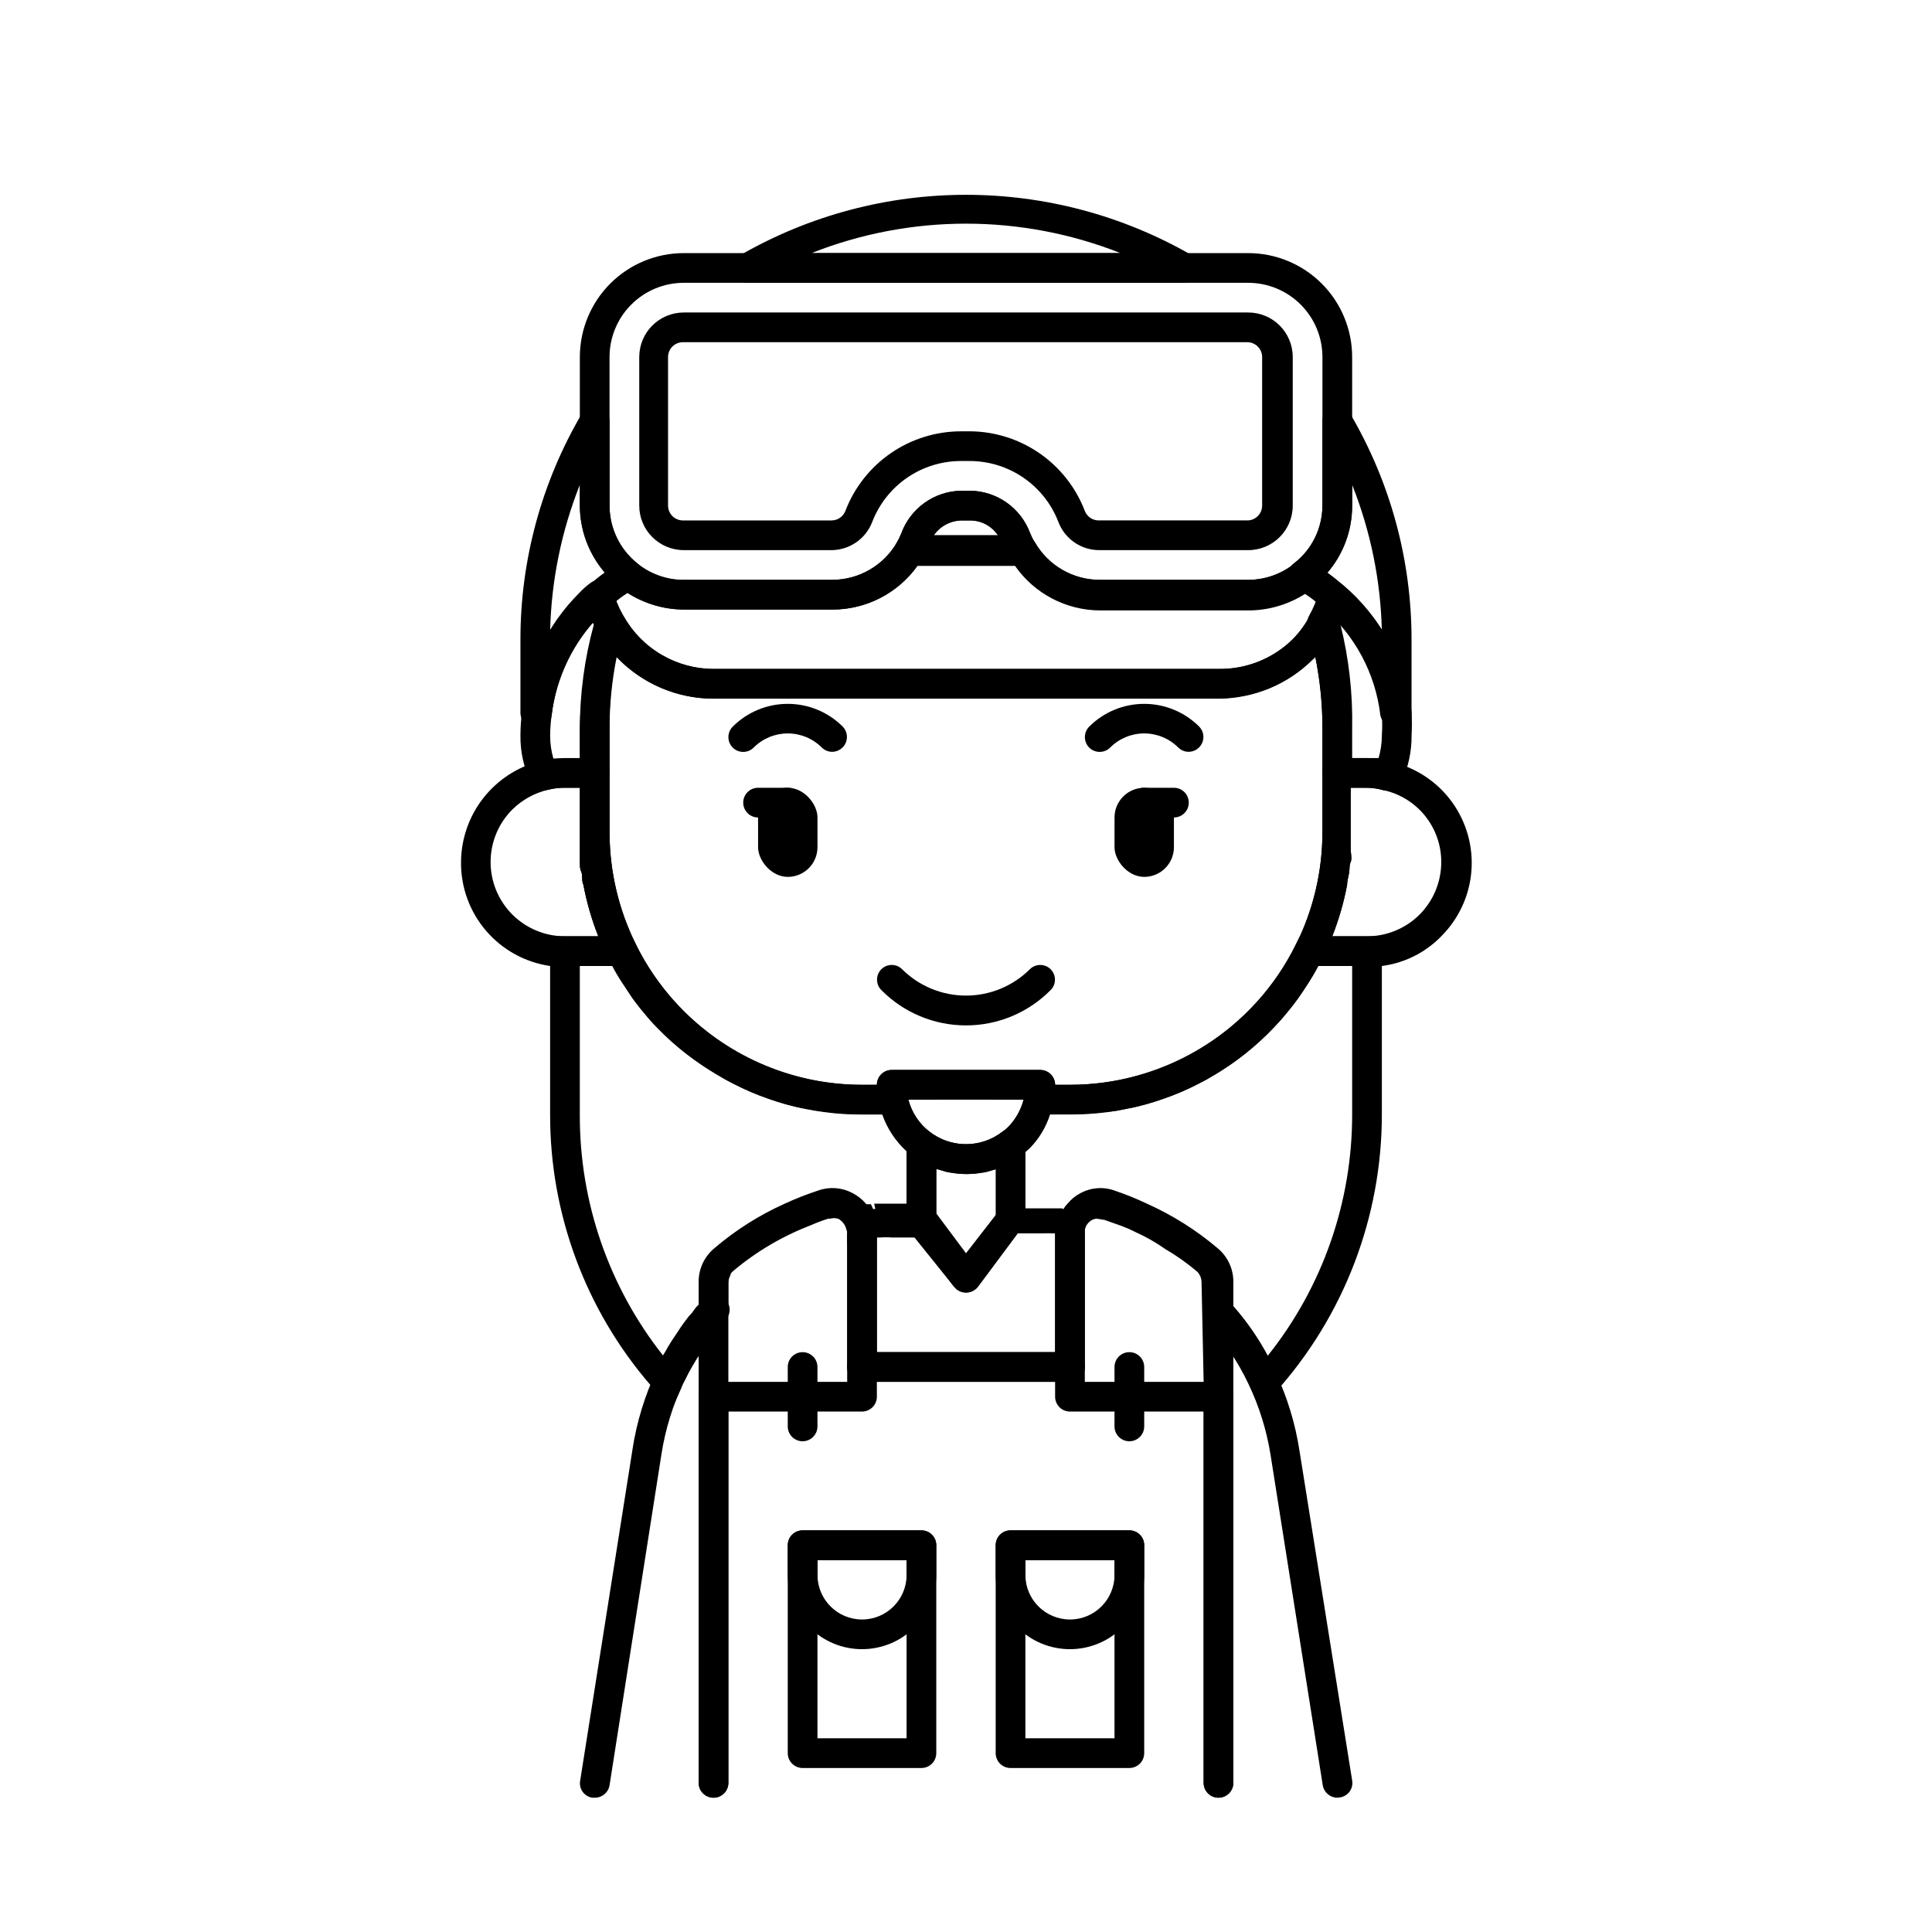 <?xml version="1.0" encoding="UTF-8"?>
<!-- Uploaded to: SVG Repo, www.svgrepo.com, Generator: SVG Repo Mixer Tools -->
<svg fill="#000000" width="800px" height="800px" version="1.1" viewBox="144 144 512 512" xmlns="http://www.w3.org/2000/svg">
 <g>
  <path d="m400 415.74c-8.434 0.008-16.516-3.367-22.438-9.367-1.52-1.523-1.52-3.988 0-5.512 1.523-1.52 3.988-1.52 5.512 0 4.496 4.473 10.582 6.981 16.926 6.981 6.34 0 12.426-2.508 16.922-6.981 1.523-1.52 3.992-1.52 5.512 0 1.523 1.523 1.523 3.988 0 5.512-5.922 6-14.004 9.375-22.434 9.367z"/>
  <path d="m364.57 343.24c-1.027 0.004-2.016-0.391-2.754-1.102-2.394-2.414-5.656-3.773-9.055-3.773s-6.656 1.359-9.051 3.773c-1.531 1.5-3.981 1.5-5.512 0-0.746-0.742-1.164-1.746-1.164-2.797 0-1.047 0.418-2.055 1.164-2.793 3.867-3.856 9.102-6.019 14.562-6.019s10.699 2.164 14.562 6.019c1.105 1.125 1.43 2.797 0.832 4.254-0.602 1.457-2.012 2.414-3.586 2.438z"/>
  <path d="m459.04 343.24c-1.027 0.004-2.016-0.391-2.754-1.102-2.394-2.414-5.656-3.773-9.055-3.773-3.398 0-6.66 1.359-9.051 3.773-1.531 1.5-3.981 1.5-5.512 0-0.746-0.742-1.164-1.746-1.164-2.797 0-1.047 0.418-2.055 1.164-2.793 3.867-3.856 9.102-6.019 14.562-6.019 5.461 0 10.695 2.164 14.562 6.019 1.102 1.125 1.43 2.797 0.828 4.254-0.598 1.457-2.008 2.414-3.582 2.438z"/>
  <path d="m352.77 352.77c4.348 0 7.871 4.348 7.871 7.871v7.871c0 4.348-3.523 7.871-7.871 7.871s-7.871-4.348-7.871-7.871v-7.871c0-4.348 3.523-7.871 7.871-7.871z"/>
  <path d="m447.23 352.77c4.348 0 7.871 4.348 7.871 7.871v7.871c0 4.348-3.523 7.871-7.871 7.871-4.348 0-7.871-4.348-7.871-7.871v-7.871c0-4.348 3.523-7.871 7.871-7.871z"/>
  <path d="m333.09 620.41c-2.172 0-3.938-1.762-3.938-3.934v-102.34c0-2.176 1.766-3.938 3.938-3.938 2.176 0 3.938 1.762 3.938 3.938v102.34c0 1.043-0.414 2.043-1.152 2.781-0.738 0.738-1.742 1.152-2.785 1.152z"/>
  <path d="m301.6 620.41h-0.629c-1.031-0.152-1.953-0.715-2.562-1.562-0.605-0.844-0.848-1.898-0.664-2.922l13.855-87.695h-0.004c2.219-14.652 8.676-28.336 18.578-39.359 0.641-0.938 1.648-1.555 2.773-1.691 1.125-0.137 2.254 0.215 3.102 0.969 0.844 0.754 1.324 1.836 1.316 2.969-0.012 1.133-0.508 2.207-1.363 2.949-8.832 9.879-14.629 22.098-16.691 35.188l-13.773 87.852c-0.312 1.926-1.988 3.332-3.938 3.305z"/>
  <path d="m431.49 466.75c-0.395-0.762-1.031-1.371-1.812-1.734h-0.789l-3.07-0.629h-14.012c-1.242-0.023-2.422 0.562-3.148 1.574l-0.789 1.023-7.871 10.547-7.871-10.547-0.789-1.023h0.004c-0.859-1.02-2.133-1.598-3.465-1.574h-17.398c-0.777 0.359-1.414 0.969-1.809 1.734-0.469 0.996-0.469 2.148 0 3.148 0.105 0.527 0.051 1.078-0.156 1.574v35.422c0 1.047 0.414 2.047 1.152 2.785 0.738 0.738 1.738 1.152 2.781 1.152h55.105c1.043 0 2.043-0.414 2.781-1.152 0.738-0.738 1.156-1.738 1.156-2.785v-35.422c-0.047-0.184-0.047-0.371 0-0.551v-0.551c0.41-0.957 0.41-2.039 0-2.992zm-55.105 35.582v-30.543h0.867c1.02-0.082 2.047-0.082 3.07 0 1.152-0.082 2.309-0.082 3.461 0h2.441l10.629 13.223 0.629 0.629c1.496 1.105 3.539 1.105 5.035 0 0.25-0.168 0.465-0.379 0.633-0.629l10.547-14.168h6.297c1.023-0.082 2.051-0.082 3.07 0h0.551v31.488z"/>
  <path d="m498.4 620.41c-1.918-0.012-3.551-1.41-3.856-3.305l-13.855-87.695c-2.106-13.008-7.898-25.137-16.688-34.953-1.117-1.633-0.844-3.836 0.629-5.152 1.477-1.316 3.699-1.332 5.195-0.043 9.902 11.027 16.359 24.711 18.578 39.363l13.934 87.219c0.18 1.027-0.059 2.082-0.668 2.926s-1.531 1.41-2.562 1.562z"/>
  <path d="m466.91 620.41c-2.172 0-3.934-1.762-3.934-3.934v-102.34c0-2.176 1.762-3.938 3.934-3.938 2.176 0 3.938 1.762 3.938 3.938v102.34c0 1.043-0.414 2.043-1.152 2.781-0.738 0.738-1.742 1.152-2.785 1.152z"/>
  <path d="m413.54 443.69c-1.332-0.629-2.906-0.48-4.094 0.395-0.496 0.387-1.02 0.727-1.574 1.023-4.871 2.812-10.875 2.812-15.746 0-0.551-0.297-1.078-0.637-1.574-1.023-1.191-0.895-2.785-1.039-4.121-0.371-1.332 0.664-2.176 2.027-2.176 3.519v19.68c0.02 0.848 0.297 1.672 0.789 2.363l1.18 1.574 10.629 14.168 0.629 0.629c1.445 1.25 3.59 1.25 5.035 0 0.25-0.168 0.465-0.379 0.633-0.629l10.547-14.168 1.18-1.574c0.492-0.691 0.77-1.516 0.789-2.363v-19.68c0-1.484-0.816-2.844-2.125-3.543zm-13.539 32.434-7.871-10.547v-11.809l1.891 0.551h-0.004c0.715 0.238 1.453 0.398 2.203 0.473 2.606 0.453 5.269 0.453 7.875 0 0.75-0.074 1.488-0.234 2.203-0.473l1.891-0.551v11.809z"/>
  <path d="m419.68 427.55h-39.359c-2.176 0-3.938 1.762-3.938 3.938h-3.938c-12.465 0.047-24.691-3.41-35.285-9.98-10.594-6.57-19.125-15.988-24.621-27.176 0.633 1.18 0.633 2.598 0 3.777-0.738 1.156-2.012 1.867-3.383 1.891h-2.363c0.789 1.512 1.656 2.984 2.598 4.406l2.598 3.938 0.629 0.867c0.867 1.18 1.812 2.363 2.754 3.465l0.004-0.004c1.039 1.289 2.141 2.523 3.305 3.699 4.691 4.996 10.07 9.289 15.98 12.754 1.191 0.758 2.426 1.441 3.699 2.047 2.938 1.551 5.988 2.867 9.133 3.938 2.996 1.102 6.078 1.973 9.211 2.598h0.473c1.652 0.395 3.305 0.629 5.039 0.867l-0.004-0.004c3.391 0.477 6.812 0.715 10.234 0.711h8.266c1.16 0 2.258-0.52 2.992-1.418 0.621-0.691 0.957-1.59 0.945-2.519h23.223v-3.856h15.742c0-1.047-0.414-2.047-1.152-2.785-0.738-0.738-1.738-1.152-2.781-1.152zm78.719-119.66c-0.441-1.535-1.77-2.648-3.356-2.824-1.59-0.172-3.125 0.633-3.887 2.039-1.207 2.309-2.746 4.43-4.566 6.297-5.199 5.121-12.227 7.953-19.523 7.871h-133.82c-4.894 0.004-9.699-1.301-13.922-3.777-4.219-2.477-7.703-6.039-10.086-10.312-0.844-1.18-2.258-1.812-3.699-1.652-1.555 0.23-2.84 1.332-3.309 2.832-2.848 9.293-4.383 18.938-4.562 28.656v27.551 4.328 3.543c0 1.18 0 1.812 0.395 2.676 0.395 0.867 0 2.281 0.551 3.387h-0.004c0.879 4.652 2.195 9.215 3.938 13.617 0.742 1.934 1.582 3.824 2.519 5.668l1.18 2.203v0.004c0.789 1.512 1.656 2.984 2.598 4.406l2.598 3.938 0.629 0.867c0.867 1.18 1.812 2.363 2.754 3.465l0.004-0.004c1.035 1.289 2.141 2.523 3.305 3.699 4.859 5.039 10.426 9.336 16.531 12.754 1.191 0.758 2.426 1.441 3.699 2.047 2.938 1.551 5.988 2.867 9.133 3.938 2.996 1.102 6.078 1.973 9.211 2.598h0.473c1.652 0.395 3.305 0.629 5.039 0.867l-0.004-0.004c3.391 0.477 6.812 0.715 10.234 0.711h8.266c1.16 0 2.258-0.52 2.992-1.418 0.621-0.691 0.957-1.59 0.945-2.519h31.094c-0.012 0.93 0.324 1.828 0.945 2.519 0.734 0.898 1.832 1.418 2.992 1.418h7.871c3.422 0.004 6.844-0.234 10.234-0.711 1.73 0 3.387-0.473 5.039-0.867h0.473l-0.004 0.004c3.133-0.625 6.215-1.496 9.211-2.598 3.144-1.07 6.195-2.387 9.133-3.938 1.273-0.605 2.512-1.289 3.699-2.047 5.965-3.453 11.402-7.746 16.137-12.754 1.164-1.176 2.269-2.41 3.309-3.699 0.945-1.102 1.891-2.281 2.754-3.465l0.629-0.867 2.598-3.938v0.004c0.941-1.422 1.809-2.894 2.598-4.406l1.18-2.203 0.004-0.004c0.938-1.844 1.777-3.734 2.519-5.668 1.738-4.402 3.055-8.965 3.934-13.617 0-1.102 0.395-2.203 0.551-3.387 0.156-1.18 0-1.812 0.395-2.676 0.395-0.867 0-2.363 0-3.543v-4.328-27.551c0.121-9.84-1.152-19.645-3.777-29.129zm-70.848 123.59h-3.938c0-1.047-0.414-2.047-1.152-2.785-0.738-0.738-1.738-1.152-2.781-1.152h-39.359c-2.176 0-3.938 1.762-3.938 3.938h-3.938c-17.738-0.023-34.746-7.078-47.289-19.621-12.543-12.547-19.602-29.555-19.621-47.293v-27.551c0-6.348 0.633-12.676 1.887-18.895 6.691 7.027 15.965 11.008 25.664 11.02h133.82c9.391-0.016 18.391-3.75 25.035-10.391 0.246-0.168 0.461-0.379 0.629-0.629 1.254 6.219 1.887 12.547 1.887 18.895v27.551c-0.02 17.738-7.074 34.746-19.621 47.293-12.543 12.543-29.551 19.598-47.289 19.621zm-7.871-3.938h-39.359c-2.176 0-3.938 1.762-3.938 3.938h-3.938c-12.465 0.047-24.691-3.41-35.285-9.98-10.594-6.57-19.125-15.988-24.621-27.176 0.633 1.18 0.633 2.598 0 3.777-0.738 1.156-2.012 1.867-3.383 1.891h-2.363c0.789 1.512 1.656 2.984 2.598 4.406l2.598 3.938 0.629 0.867c0.867 1.18 1.812 2.363 2.754 3.465l0.004-0.004c1.039 1.289 2.141 2.523 3.305 3.699 4.691 4.996 10.07 9.289 15.98 12.754 1.191 0.758 2.426 1.441 3.699 2.047 2.938 1.551 5.988 2.867 9.133 3.938 2.996 1.102 6.078 1.973 9.211 2.598h0.473c1.652 0.395 3.305 0.629 5.039 0.867l-0.004-0.004c3.391 0.477 6.812 0.715 10.234 0.711h8.266c1.16 0 2.258-0.52 2.992-1.418 0.621-0.691 0.957-1.59 0.945-2.519h23.223v-3.856h15.742c0-1.047-0.414-2.047-1.152-2.785-0.738-0.738-1.738-1.152-2.781-1.152z"/>
  <path d="m312.54 394.33c-4.598-9.246-6.992-19.43-7.004-29.758v-15.742c0-1.047-0.414-2.047-1.152-2.785-0.738-0.738-1.742-1.152-2.785-1.152h-7.871c-2.199 0.016-4.394 0.277-6.535 0.785-5.973 1.504-11.281 4.945-15.086 9.789-3.805 4.848-5.891 10.816-5.93 16.977-0.07 6.676 2.285 13.148 6.629 18.215s10.379 8.387 16.984 9.34c1.309 0.117 2.629 0.117 3.938 0h15.273-0.004c1.375-0.023 2.648-0.734 3.387-1.891 0.68-1.156 0.738-2.57 0.156-3.777zm-18.812-2.207c-5.227 0.012-10.242-2.059-13.941-5.75-3.699-3.695-5.777-8.707-5.773-13.934 0-5.227 2.082-10.238 5.781-13.93 2.594-2.547 5.832-4.344 9.367-5.195 1.492-0.387 3.027-0.57 4.566-0.551h3.938v11.809 4.328 3.543c0 1.18 0 1.812 0.395 2.676 0.395 0.867 0 2.281 0.551 3.387h-0.004c0.879 4.652 2.195 9.215 3.938 13.617z"/>
  <path d="m288.14 353.48c-1.527 0.008-2.918-0.891-3.543-2.285-1.801-3.812-2.715-7.984-2.676-12.199 0.012-2.133 0.145-4.262 0.395-6.379 1.355-11.914 6.711-23.012 15.191-31.488 0.895-0.949 1.867-1.816 2.914-2.598 1-0.797 2.348-1.004 3.543-0.551 1.227 0.383 2.176 1.359 2.519 2.598 0.57 2.172 1.414 4.262 2.516 6.219 0.426 0.98 0.426 2.09 0 3.07-2.465 8.836-3.633 17.984-3.461 27.16v11.809c0 1.043-0.414 2.043-1.152 2.781-0.738 0.738-1.742 1.152-2.785 1.152h-7.871c-1.539-0.02-3.074 0.164-4.566 0.551zm12.988-44.477v-0.004c-6.055 6.891-9.871 15.453-10.941 24.562-0.25 1.801-0.383 3.613-0.395 5.434 0.004 2.051 0.293 4.09 0.867 6.059h7.008v-8.027c0.008-9.281 1.25-18.523 3.699-27.473z"/>
  <path d="m512.88 345.76c-2.156-0.57-4.379-0.859-6.613-0.867h-7.871c-2.172 0-3.938 1.762-3.938 3.938v15.742c-0.008 10.328-2.406 20.512-7.004 29.758-0.629 1.18-0.629 2.598 0 3.777 0.738 1.156 2.012 1.867 3.383 1.891h15.43c1.312 0.117 2.629 0.117 3.938 0 5.988-0.77 11.539-3.543 15.742-7.875 4.625-4.609 7.453-10.711 7.984-17.219 0.531-6.504-1.273-12.988-5.086-18.285s-9.391-9.062-15.727-10.625zm7.32 40.621v-0.004c-3.703 3.684-8.711 5.75-13.934 5.746h-9.207c1.738-4.402 3.055-8.965 3.934-13.617 0-1.102 0.395-2.203 0.551-3.387 0.156-1.18 0-1.812 0.395-2.676 0.395-0.867 0-2.363 0-3.543v-4.328-11.809h3.938c1.594-0.023 3.188 0.188 4.723 0.629 4.352 0.938 8.25 3.344 11.047 6.809 2.793 3.469 4.312 7.789 4.301 12.242 0.004 5.223-2.062 10.23-5.746 13.934z"/>
  <path d="m511.86 353.48h-1.023c-1.484-0.441-3.019-0.68-4.566-0.711h-7.871c-2.172 0-3.938-1.762-3.938-3.934v-11.809c0.02-9.113-1.277-18.184-3.856-26.922-0.305-1.035-0.16-2.148 0.395-3.07 1.086-1.938 1.934-4 2.519-6.141 0.367-1.297 1.375-2.316 2.668-2.699 1.293-0.383 2.691-0.078 3.707 0.809 10.055 8.531 16.547 20.527 18.184 33.613 0.121 2.125 0.121 4.254 0 6.379 0.039 4.215-0.875 8.387-2.676 12.199-0.625 1.395-2.012 2.293-3.543 2.285zm-9.523-8.582h7.008-0.004c0.574-1.969 0.867-4.012 0.867-6.062 0.121-1.809 0.121-3.621 0-5.43-1.012-9.141-4.867-17.73-11.02-24.562v0.473c2.273 9.055 3.332 18.375 3.148 27.711z"/>
  <path d="m466.91 329.15h-133.82c-6.309 0-12.504-1.688-17.941-4.883s-9.926-7.789-12.996-13.301c-1.402-2.477-2.488-5.121-3.227-7.871-0.43-1.453 0.031-3.023 1.18-4.016 2.535-2.281 5.309-4.285 8.266-5.981 1.398-0.711 3.082-0.559 4.332 0.391 3.559 2.809 7.984 4.285 12.516 4.176h39.359c7.035-0.02 13.535-3.766 17.082-9.844 0.699-1.207 1.988-1.957 3.387-1.965h29.914c1.395 0.008 2.684 0.758 3.383 1.965 3.547 6.078 10.047 9.824 17.082 9.844h39.359c4.473 0.008 8.809-1.52 12.281-4.332 1.25-0.949 2.93-1.102 4.332-0.395 2.82 1.719 5.457 3.727 7.871 5.984 1.148 0.988 1.609 2.562 1.18 4.016-0.812 2.734-1.922 5.375-3.305 7.871-1.547 2.894-3.512 5.547-5.828 7.871-6.473 6.516-15.219 10.27-24.402 10.469zm-159.64-25.82c1.949 5.277 5.473 9.824 10.09 13.035 4.617 3.211 10.109 4.926 15.73 4.914h133.82c7.352 0.125 14.441-2.711 19.68-7.871 1.773-1.801 3.285-3.84 4.488-6.062 0.711-1.23 1.316-2.519 1.809-3.856-0.945-0.707-1.969-1.496-2.992-2.125h0.004c-4.473 2.852-9.656 4.379-14.957 4.406h-39.363c-9.004-0.02-17.434-4.426-22.59-11.809h-25.82c-5.211 7.293-13.633 11.609-22.594 11.574h-39.359c-5.301-0.031-10.488-1.559-14.957-4.41-1.047 0.664-2.047 1.402-2.992 2.203z"/>
  <path d="m286.25 337.02c-2.258 0.047-4.16-1.684-4.328-3.938v-19.68c0.004-21.039 5.633-41.691 16.297-59.828 0.875-1.547 2.695-2.293 4.406-1.809 1.727 0.434 2.93 1.996 2.914 3.777v22.434c-0.051 5.988 2.684 11.66 7.398 15.352 1.055 0.84 1.609 2.16 1.465 3.5-0.145 1.344-0.965 2.516-2.172 3.113-2.484 1.398-4.805 3.059-6.93 4.961l-2.281 2.047c-7.109 7.199-11.621 16.559-12.832 26.605-0.273 1.969-1.945 3.445-3.938 3.465zm11.418-64.551c-4.891 12.316-7.555 25.402-7.875 38.652 2.238-3.527 4.879-6.773 7.875-9.684 0.891-0.949 1.867-1.82 2.91-2.598 1.156-1.145 2.422-2.176 3.777-3.07-4.316-4.922-6.695-11.246-6.688-17.793z"/>
  <path d="m414.96 293.73h-29.914c-1.398-0.008-2.688-0.758-3.387-1.969-0.703-1.219-0.703-2.719 0-3.938 0.441-0.789 0.836-1.602 1.18-2.438 1.184-3.254 3.32-6.07 6.129-8.094 2.809-2.023 6.156-3.152 9.617-3.242h2.519c3.441 0.066 6.785 1.172 9.594 3.164 2.805 1.992 4.949 4.785 6.148 8.012 0.375 0.891 0.793 1.758 1.262 2.598 0.703 1.219 0.703 2.719 0 3.938-0.656 1.141-1.836 1.879-3.148 1.969zm-23.617-7.871h17.082c-1.648-2.434-4.383-3.902-7.32-3.938h-2.519c-2.856 0.109-5.484 1.57-7.086 3.938z"/>
  <path d="m457.86 218.94h-115.72c-1.781 0.02-3.344-1.184-3.781-2.91-0.484-1.715 0.266-3.535 1.812-4.41 37.035-21.324 82.621-21.324 119.65 0 1.551 0.875 2.297 2.695 1.812 4.41-0.438 1.727-1.996 2.93-3.777 2.91zm-98.797-7.871h81.871c-26.301-10.395-55.57-10.395-81.871 0z"/>
  <path d="m514.14 337.02c-2.082 0.012-3.887-1.434-4.332-3.465-1.305-11.129-6.793-21.344-15.352-28.574-2.102-1.949-4.426-3.641-6.926-5.039-1.211-0.598-2.031-1.77-2.172-3.113-0.145-1.34 0.406-2.66 1.465-3.5 4.805-3.641 7.629-9.32 7.633-15.352v-22.434c0.02-1.766 1.211-3.301 2.914-3.762 1.707-0.457 3.508 0.277 4.41 1.793 10.664 18.137 16.289 38.789 16.293 59.828v19.68c0 1.043-0.414 2.047-1.152 2.785-0.738 0.738-1.738 1.152-2.781 1.152zm0-3.938m-18.344-37.312c1.434 1.016 2.801 2.117 4.094 3.305 4.055 3.445 7.535 7.508 10.312 12.047-0.312-13.25-2.977-26.34-7.871-38.652v5.512-0.004c0.051 6.527-2.273 12.852-6.535 17.793z"/>
  <path d="m474.78 305.54h-39.359c-9.754-0.086-18.738-5.328-23.617-13.777-0.742-1.16-1.348-2.402-1.809-3.699-1.348-3.668-4.828-6.117-8.738-6.141h-2.519c-3.883 0.137-7.285 2.633-8.578 6.297-0.434 1.246-1.016 2.438-1.734 3.543-4.875 8.449-13.859 13.691-23.613 13.777h-39.363c-7.336 0.02-14.379-2.867-19.586-8.035-5.211-5.164-8.16-12.184-8.199-19.52v-39.359c0-7.305 2.902-14.312 8.066-19.48 5.168-5.168 12.176-8.07 19.484-8.07h149.57-0.004c7.309 0 14.316 2.902 19.484 8.07s8.07 12.176 8.07 19.48v39.359c-0.043 7.297-2.957 14.281-8.117 19.438-5.156 5.16-12.141 8.074-19.438 8.117zm-76.043-31.488h2.519c3.441 0.066 6.785 1.172 9.594 3.164 2.809 1.992 4.949 4.785 6.152 8.012 0.371 0.891 0.793 1.758 1.258 2.598 3.559 6.102 10.098 9.852 17.16 9.844h39.359c5.215-0.023 10.207-2.102 13.895-5.789s5.766-8.68 5.785-13.895v-39.359c0-5.219-2.07-10.223-5.762-13.914-3.691-3.691-8.695-5.766-13.918-5.766h-149.57 0.004c-5.219 0-10.227 2.074-13.918 5.766-3.688 3.691-5.762 8.695-5.762 13.914v39.359c0.02 5.215 2.102 10.207 5.785 13.895 3.688 3.688 8.68 5.766 13.895 5.789h39.359c7.035-0.02 13.535-3.766 17.082-9.844 0.441-0.789 0.836-1.602 1.18-2.438 1.195-3.277 3.356-6.113 6.191-8.137 2.84-2.023 6.227-3.141 9.711-3.199z"/>
  <path d="m474.78 289.79h-39.359c-4.856 0.051-9.223-2.938-10.941-7.477-1.836-4.769-5.078-8.863-9.297-11.746-4.215-2.883-9.211-4.414-14.32-4.391h-2.519c-5.047 0.062-9.965 1.641-14.105 4.535-4.141 2.891-7.316 6.961-9.117 11.68-1.707 4.363-5.863 7.277-10.547 7.398h-39.359c-6.523 0-11.809-5.285-11.809-11.809v-39.359c0-6.519 5.285-11.809 11.809-11.809h149.57-0.004c6.523 0 11.809 5.289 11.809 11.809v39.359c0 6.523-5.285 11.809-11.809 11.809zm-76.043-31.488h2.519c6.57 0.086 12.965 2.144 18.355 5.906s9.527 9.055 11.875 15.191c0.586 1.527 2.062 2.531 3.699 2.519h39.359c1.043 0 2.043-0.414 2.781-1.152s1.156-1.738 1.156-2.785v-39.359c0-1.043-0.418-2.043-1.156-2.781-0.738-0.738-1.738-1.152-2.781-1.152h-149.57c-2.172 0-3.934 1.762-3.934 3.934v39.359c0 1.047 0.414 2.047 1.152 2.785 0.738 0.738 1.738 1.152 2.781 1.152h39.363c1.637 0.012 3.109-0.992 3.699-2.519 2.375-6.211 6.586-11.559 12.066-15.324 5.484-3.769 11.98-5.781 18.633-5.773z"/>
  <path d="m419.68 427.55h-39.359c-2.176 0-3.938 1.762-3.938 3.938 0 1.586 0.16 3.168 0.473 4.723 0.23 1.07 0.547 2.125 0.945 3.148 1.316 3.734 3.531 7.086 6.453 9.762l1.574 1.258c1.91 1.449 4.035 2.59 6.297 3.387l1.891 0.551c0.715 0.238 1.453 0.398 2.203 0.473 2.606 0.453 5.269 0.453 7.875 0 0.75-0.074 1.488-0.234 2.203-0.473l1.891-0.551h-0.004c2.234-0.77 4.336-1.887 6.223-3.309l1.652-1.418 0.945-0.867v0.004c2.414-2.492 4.219-5.512 5.273-8.816 0-1.023 0.629-2.125 0.867-3.227h-0.004c0.32-1.531 0.477-3.086 0.473-4.644 0-1.047-0.414-2.047-1.152-2.785-0.738-0.738-1.738-1.152-2.781-1.152zm-11.809 17.555c-4.871 2.812-10.875 2.812-15.746 0-0.551-0.297-1.078-0.637-1.574-1.023-2.867-2.141-4.922-5.195-5.824-8.66h30.543c-0.711 2.731-2.121 5.227-4.094 7.242-0.527 0.531-1.109 1.004-1.73 1.418-0.496 0.387-1.02 0.727-1.574 1.023z"/>
  <path d="m427.55 510.21h-55.105c-2.172 0-3.934-1.762-3.934-3.938 0-2.172 1.762-3.934 3.934-3.934h55.105c2.172 0 3.938 1.762 3.938 3.934 0 2.176-1.766 3.938-3.938 3.938z"/>
  <path d="m466.91 620.41c-2.172 0-3.934-1.762-3.934-3.934v-102.34c0-2.176 1.762-3.938 3.934-3.938 2.176 0 3.938 1.762 3.938 3.938v102.34c0 1.043-0.414 2.043-1.152 2.781-0.738 0.738-1.742 1.152-2.785 1.152z"/>
  <path d="m333.09 620.41c-2.172 0-3.938-1.762-3.938-3.934v-102.34c0-2.176 1.766-3.938 3.938-3.938 2.176 0 3.938 1.762 3.938 3.938v102.34c0 1.043-0.414 2.043-1.152 2.781-0.738 0.738-1.742 1.152-2.785 1.152z"/>
  <path d="m388.19 612.54h-31.488c-2.176 0-3.938-1.762-3.938-3.938v-55.105 0.004c0-2.176 1.762-3.938 3.938-3.938h31.488c1.043 0 2.043 0.414 2.781 1.152 0.738 0.738 1.152 1.742 1.152 2.785v55.105-0.004c0 1.047-0.414 2.047-1.152 2.785-0.738 0.738-1.738 1.152-2.781 1.152zm-27.555-7.871h23.617v-47.234h-23.617z"/>
  <path d="m443.29 612.54h-31.488c-2.172 0-3.934-1.762-3.934-3.938v-55.105 0.004c0-2.176 1.762-3.938 3.934-3.938h31.488c1.047 0 2.047 0.414 2.785 1.152s1.152 1.742 1.152 2.785v55.105-0.004c0 1.047-0.414 2.047-1.152 2.785s-1.738 1.152-2.785 1.152zm-27.551-7.871h23.617v-47.234h-23.617z"/>
  <path d="m372.45 581.05c-5.219 0-10.223-2.074-13.914-5.766-3.691-3.688-5.766-8.695-5.766-13.914v-7.871c0-2.176 1.762-3.938 3.938-3.938h31.488c1.043 0 2.043 0.414 2.781 1.152 0.738 0.738 1.152 1.742 1.152 2.785v7.871c0 5.219-2.07 10.227-5.762 13.914-3.691 3.691-8.699 5.766-13.918 5.766zm-11.809-23.617v3.938c0 6.519 5.289 11.809 11.809 11.809 6.523 0 11.809-5.289 11.809-11.809v-3.938z"/>
  <path d="m427.55 581.05c-5.219 0-10.227-2.074-13.918-5.766-3.688-3.688-5.762-8.695-5.762-13.914v-7.871c0-2.176 1.762-3.938 3.934-3.938h31.488c1.047 0 2.047 0.414 2.785 1.152s1.152 1.742 1.152 2.785v7.871c0 5.219-2.074 10.227-5.766 13.914-3.688 3.691-8.695 5.766-13.914 5.766zm-11.809-23.617v3.938c0 6.519 5.285 11.809 11.809 11.809 6.519 0 11.809-5.289 11.809-11.809v-3.938z"/>
  <path d="m373.39 472.5c-1.652 0.273-3.285 0.668-4.879 1.18v32.59c0-2.172 1.762-3.934 3.934-3.934h3.938v-30.465c-1.012 0.129-2.012 0.34-2.992 0.629zm0 0c-1.652 0.273-3.285 0.668-4.879 1.18v32.59c0-2.172 1.762-3.934 3.934-3.934h3.938v-30.465c-1.012 0.129-2.012 0.34-2.992 0.629zm2.519-4.879c-0.32-1.199-0.824-2.344-1.496-3.387l-0.945-1.258c-0.973-1.129-2.144-2.062-3.461-2.758-2.754-1.5-6.004-1.785-8.977-0.785-3.082 1-6.106 2.184-9.051 3.543-6.75 3.027-13.031 7.004-18.656 11.805-2.695 2.227-4.231 5.559-4.176 9.055v30.309c0 1.043 0.418 2.043 1.156 2.781 0.738 0.738 1.738 1.152 2.781 1.152h39.359c1.047 0 2.047-0.414 2.785-1.152s1.152-1.738 1.152-2.781v-43.297c0.043-1.098-0.117-2.191-0.473-3.227zm-7.398 42.586h-31.488v-26.371c-0.02-0.844 0.23-1.668 0.707-2.363 0.141-0.242 0.328-0.457 0.551-0.629 6.125-5.156 13.07-9.254 20.547-12.121 1.488-0.66 3.012-1.238 4.566-1.734 0.176-0.074 0.375-0.074 0.551 0 0.715-0.227 1.488-0.227 2.203 0 1.062 0.582 1.832 1.582 2.125 2.758 0.156 0.344 0.238 0.719 0.238 1.102zm4.879-37.707c-1.652 0.273-3.285 0.668-4.879 1.18v32.59c0-2.172 1.762-3.934 3.934-3.934h3.938v-30.465c-1.012 0.129-2.012 0.34-2.992 0.629zm0 0c-1.652 0.273-3.285 0.668-4.879 1.18v32.59c0-2.172 1.762-3.934 3.934-3.934h3.938v-30.465c-1.012 0.129-2.012 0.34-2.992 0.629z"/>
  <path d="m429.52 465.02h-1.023l-2.914-0.551c-0.613 0.98-1.094 2.039-1.418 3.152-0.371 1.031-0.559 2.125-0.551 3.227v1.023l2.832 0.629c1.574 0.316 3.148 0.707 4.723 1.18l0.004-2.832c-0.043-0.184-0.043-0.371 0-0.551v-0.551c0.305-1.086 1.047-2 2.047-2.519 0.805-0.352 1.715-0.352 2.519 0-1.574-1.023-4.25-1.652-6.219-2.207zm0 0h-1.023l-2.914-0.551c-0.613 0.98-1.094 2.039-1.418 3.152-0.371 1.031-0.559 2.125-0.551 3.227v1.023l2.832 0.629c1.574 0.316 3.148 0.707 4.723 1.18l0.004-2.832c-0.043-0.184-0.043-0.371 0-0.551v-0.551c0.305-1.086 1.047-2 2.047-2.519 0.805-0.352 1.715-0.352 2.519 0-1.574-1.023-4.25-1.652-6.219-2.207zm37.156 9.762c-5.66-4.797-11.965-8.773-18.738-11.805-2.789-1.32-5.656-2.477-8.578-3.465-2.981-1.078-6.277-0.816-9.055 0.707-1.305 0.676-2.457 1.613-3.383 2.758-0.363 0.352-0.68 0.75-0.945 1.18-0.617 0.977-1.094 2.039-1.418 3.148-0.547 1.105-0.867 2.309-0.945 3.543v43.297c0 1.043 0.414 2.043 1.152 2.781s1.742 1.152 2.785 1.152h39.359c1.043 0 2.047-0.414 2.785-1.152 0.738-0.738 1.152-1.738 1.152-2.781v-30.309c0.059-3.496-1.477-6.828-4.172-9.055zm-3.699 35.426h-31.488v-39.359c-0.047-0.184-0.047-0.371 0-0.551v-0.551c0.305-1.086 1.043-2 2.047-2.519 0.801-0.352 1.715-0.352 2.516 0h0.473l4.879 1.73h0.004c1.207 0.461 2.391 0.984 3.543 1.574 2.758 1.25 5.391 2.75 7.871 4.488 2.945 1.723 5.738 3.699 8.344 5.902 0.223 0.172 0.41 0.387 0.551 0.629 0.477 0.695 0.727 1.52 0.707 2.363zm-33.457-45.184h-1.023l-2.914-0.551v-0.004c-0.613 0.98-1.094 2.039-1.418 3.152-0.371 1.031-0.559 2.125-0.551 3.227v1.023l2.832 0.629c1.574 0.316 3.148 0.707 4.723 1.18l0.004-2.832c-0.043-0.184-0.043-0.371 0-0.551v-0.551c0.305-1.086 1.047-2 2.047-2.519 0.805-0.352 1.715-0.352 2.519 0-1.574-1.023-4.25-1.652-6.219-2.207zm0 0h-1.023l-2.914-0.551v-0.004c-0.613 0.98-1.094 2.039-1.418 3.152-0.371 1.031-0.559 2.125-0.551 3.227v1.023l2.832 0.629c1.574 0.316 3.148 0.707 4.723 1.18l0.004-2.832c-0.043-0.184-0.043-0.371 0-0.551v-0.551c0.305-1.086 1.047-2 2.047-2.519 0.805-0.352 1.715-0.352 2.519 0-1.574-1.023-4.25-1.652-6.219-2.207z"/>
  <path d="m356.7 525.95c-2.176 0-3.938-1.762-3.938-3.934v-15.746c0-2.172 1.762-3.934 3.938-3.934 2.172 0 3.934 1.762 3.934 3.934v15.746c0 1.043-0.414 2.043-1.152 2.781s-1.738 1.152-2.781 1.152z"/>
  <path d="m443.29 525.95c-2.172 0-3.934-1.762-3.934-3.934v-15.746c0-2.172 1.762-3.934 3.934-3.934 2.176 0 3.938 1.762 3.938 3.934v15.746c0 1.043-0.414 2.043-1.152 2.781s-1.738 1.152-2.785 1.152z"/>
  <path d="m455.1 360.64h-7.871c-2.172 0-3.938-1.762-3.938-3.934 0-2.176 1.766-3.938 3.938-3.938h7.871c2.176 0 3.938 1.762 3.938 3.938 0 2.172-1.762 3.934-3.938 3.934z"/>
  <path d="m352.77 360.64h-7.871c-2.176 0-3.938-1.762-3.938-3.934 0-2.176 1.762-3.938 3.938-3.938h7.871c2.176 0 3.938 1.762 3.938 3.938 0 2.172-1.762 3.934-3.938 3.934z"/>
  <path d="m386.22 470.85-1.18-1.574c-0.492-0.691-0.77-1.516-0.789-2.363v-3.934h-8.578l0.789 3.856-1.652-3.699h-4.336c-2.164 0.445-4.297 1.051-6.375 1.809 0.719-0.227 1.488-0.227 2.203 0 1.062 0.582 1.836 1.582 2.129 2.758 0.703 0.922 0.738 2.191 0.078 3.148v2.914-0.004c1.594-0.512 3.227-0.906 4.879-1.18 0.98-0.285 1.98-0.496 2.992-0.629h0.867c1.02-0.082 2.047-0.082 3.07 0h5.906zm-56.047 18.184h-0.004c0.715-0.762 1.715-1.191 2.758-1.191 1.043 0 2.039 0.43 2.754 1.191 0.84 0.738 1.324 1.797 1.34 2.914v-7.875c-0.02-0.84 0.23-1.668 0.707-2.359-2.723 2.223-5.25 4.672-7.559 7.32zm-1.023 1.023-0.707 0.945 0.707-0.789 1.023-1.18zm62.973-58.566h-19.68c-12.465 0.047-24.691-3.41-35.285-9.98-10.594-6.57-19.125-15.988-24.621-27.176l-1.102-2.207h-21.648v47.234c-0.047 26.328 9.402 51.789 26.609 71.715l1.574 1.891 4.016 4.566 2.519-5.59-0.004-0.004c0.234-0.715 0.555-1.402 0.945-2.047l1.023-2.047c0.551-0.945 1.023-1.891 1.652-2.832 0.242-0.5 0.535-0.973 0.867-1.418 1.145-1.863 2.406-3.652 3.777-5.352 0.957-1.289 1.984-2.523 3.07-3.699l0.867-0.867v-9.84c-0.016-0.844 0.23-1.668 0.707-2.363-2.852 2.387-5.488 5.019-7.871 7.875l-1.023 1.023-0.707 0.945-0.395 0.551-0.473 0.551c-0.332 0.297-0.625 0.645-0.863 1.02-1.102 1.418-2.125 2.914-3.07 4.41-0.941 1.344-1.809 2.734-2.598 4.172l-0.707 1.18h-0.004c-14.359-18.172-22.129-40.68-22.039-63.84v-39.359h8.973c6.348 11.93 15.832 21.898 27.43 28.836 11.598 6.934 24.867 10.574 38.379 10.523h11.809v23.617h-8.578l0.789 3.856-1.652-3.699h-4.336c-2.164 0.445-4.297 1.051-6.375 1.809 0.719-0.227 1.488-0.227 2.203 0 1.062 0.582 1.836 1.582 2.129 2.758 0.703 0.922 0.738 2.191 0.078 3.148v2.914-0.004c1.594-0.512 3.227-0.906 4.879-1.18 0.98-0.285 1.98-0.496 2.992-0.629h0.867c1.02-0.082 2.047-0.082 3.07 0h11.805v-26.844c-0.551-0.297-1.078-0.637-1.574-1.023-2.867-2.141-4.922-5.195-5.824-8.66h7.398zm-62.977 58.566-0.707 0.945 0.707-0.789 1.023-1.18zm1.023-1.023c0.715-0.762 1.715-1.191 2.758-1.191 1.043 0 2.039 0.43 2.754 1.191 0.84 0.738 1.324 1.797 1.34 2.914v-7.875c-0.02-0.84 0.23-1.668 0.707-2.359-2.723 2.223-5.25 4.672-7.559 7.32zm56.051-18.184-1.18-1.574c-0.492-0.691-0.77-1.516-0.789-2.363v-3.934h-8.578l0.789 3.856-1.652-3.699h-4.336c-2.164 0.445-4.297 1.051-6.375 1.809 0.719-0.227 1.488-0.227 2.203 0 1.062 0.582 1.836 1.582 2.129 2.758 0.703 0.922 0.738 2.191 0.078 3.148v2.914-0.004c1.594-0.512 3.227-0.906 4.879-1.18 0.98-0.285 1.98-0.496 2.992-0.629h0.867c1.02-0.082 2.047-0.082 3.07 0h5.906zm-56.047 18.184h-0.004c0.715-0.762 1.715-1.191 2.758-1.191 1.043 0 2.039 0.43 2.754 1.191 0.84 0.738 1.324 1.797 1.34 2.914v-7.875c-0.02-0.84 0.23-1.668 0.707-2.359-2.723 2.223-5.25 4.672-7.559 7.32zm-1.023 1.023-0.707 0.945 0.707-0.789 1.023-1.18zm57.07-19.207-1.18-1.574c-0.492-0.691-0.77-1.516-0.789-2.363v-3.934h-8.578l0.789 3.856-1.652-3.699h-4.336c-2.164 0.445-4.297 1.051-6.375 1.809 0.719-0.227 1.488-0.227 2.203 0 1.062 0.582 1.836 1.582 2.129 2.758 0.703 0.922 0.738 2.191 0.078 3.148v2.914-0.004c1.594-0.512 3.227-0.906 4.879-1.18 0.98-0.285 1.98-0.496 2.992-0.629h0.867c1.02-0.082 2.047-0.082 3.07 0h5.906z"/>
  <path d="m425.5 464.23h-9.762v-15.191l-1.652 1.418v-0.004c-1.887 1.422-3.984 2.539-6.219 3.309v17.082h12.121c1.023-0.082 2.051-0.082 3.07 0h0.551c-0.027-1.152 0.16-2.301 0.551-3.387 0.324-1.109 0.805-2.168 1.418-3.148zm0 0h-9.762v-15.191l-1.652 1.418v-0.004c-1.887 1.422-3.984 2.539-6.219 3.309v17.082h12.121c1.023-0.082 2.051-0.082 3.07 0h0.551c-0.027-1.152 0.16-2.301 0.551-3.387 0.324-1.109 0.805-2.168 1.418-3.148zm62.977-72.109-1.102 2.203v0.004c-5.488 11.176-14.008 20.586-24.586 27.156-10.578 6.57-22.789 10.035-35.242 10h-19.68v3.938h7.398v-0.004c-0.711 2.731-2.121 5.227-4.094 7.242-0.527 0.531-1.109 1.004-1.73 1.418-0.496 0.387-1.02 0.727-1.574 1.023v25.742h12.121c1.023-0.082 2.051-0.082 3.07 0h0.551l2.832 0.629c1.574 0.316 3.148 0.707 4.723 1.18l0.004-1.809c-0.043-0.184-0.043-0.371 0-0.551v-0.551c0.305-1.086 1.047-2 2.047-2.519 0.805-0.352 1.715-0.352 2.519 0-2.047-0.707-4.41-1.34-6.691-1.891h-1.023l-2.914-0.551h-9.367v-25.426h11.809c13.512 0.051 26.785-3.59 38.379-10.523 11.598-6.938 21.082-16.906 27.43-28.836h8.977v39.359c0.016 23.227-7.867 45.77-22.359 63.922-2.519-4.723-5.586-9.137-9.129-13.148-2.641-3.098-5.508-5.992-8.582-8.66 0.48 0.695 0.727 1.52 0.711 2.363v9.211c2.93 3.164 5.562 6.59 7.871 10.234 1.777 2.754 3.332 5.652 4.644 8.656l2.519 5.59 4.016-4.566h-0.004c18.148-20.223 28.184-46.434 28.184-73.602v-47.234zm-62.977 72.109h-9.762v-15.191l-1.652 1.418v-0.004c-1.887 1.422-3.984 2.539-6.219 3.309v17.082h12.121c1.023-0.082 2.051-0.082 3.07 0h0.551c-0.027-1.152 0.16-2.301 0.551-3.387 0.324-1.109 0.805-2.168 1.418-3.148zm0 0h-9.762v-15.191l-1.652 1.418v-0.004c-1.887 1.422-3.984 2.539-6.219 3.309v17.082h12.121c1.023-0.082 2.051-0.082 3.07 0h0.551c-0.027-1.152 0.16-2.301 0.551-3.387 0.324-1.109 0.805-2.168 1.418-3.148z"/>
 </g>
</svg>